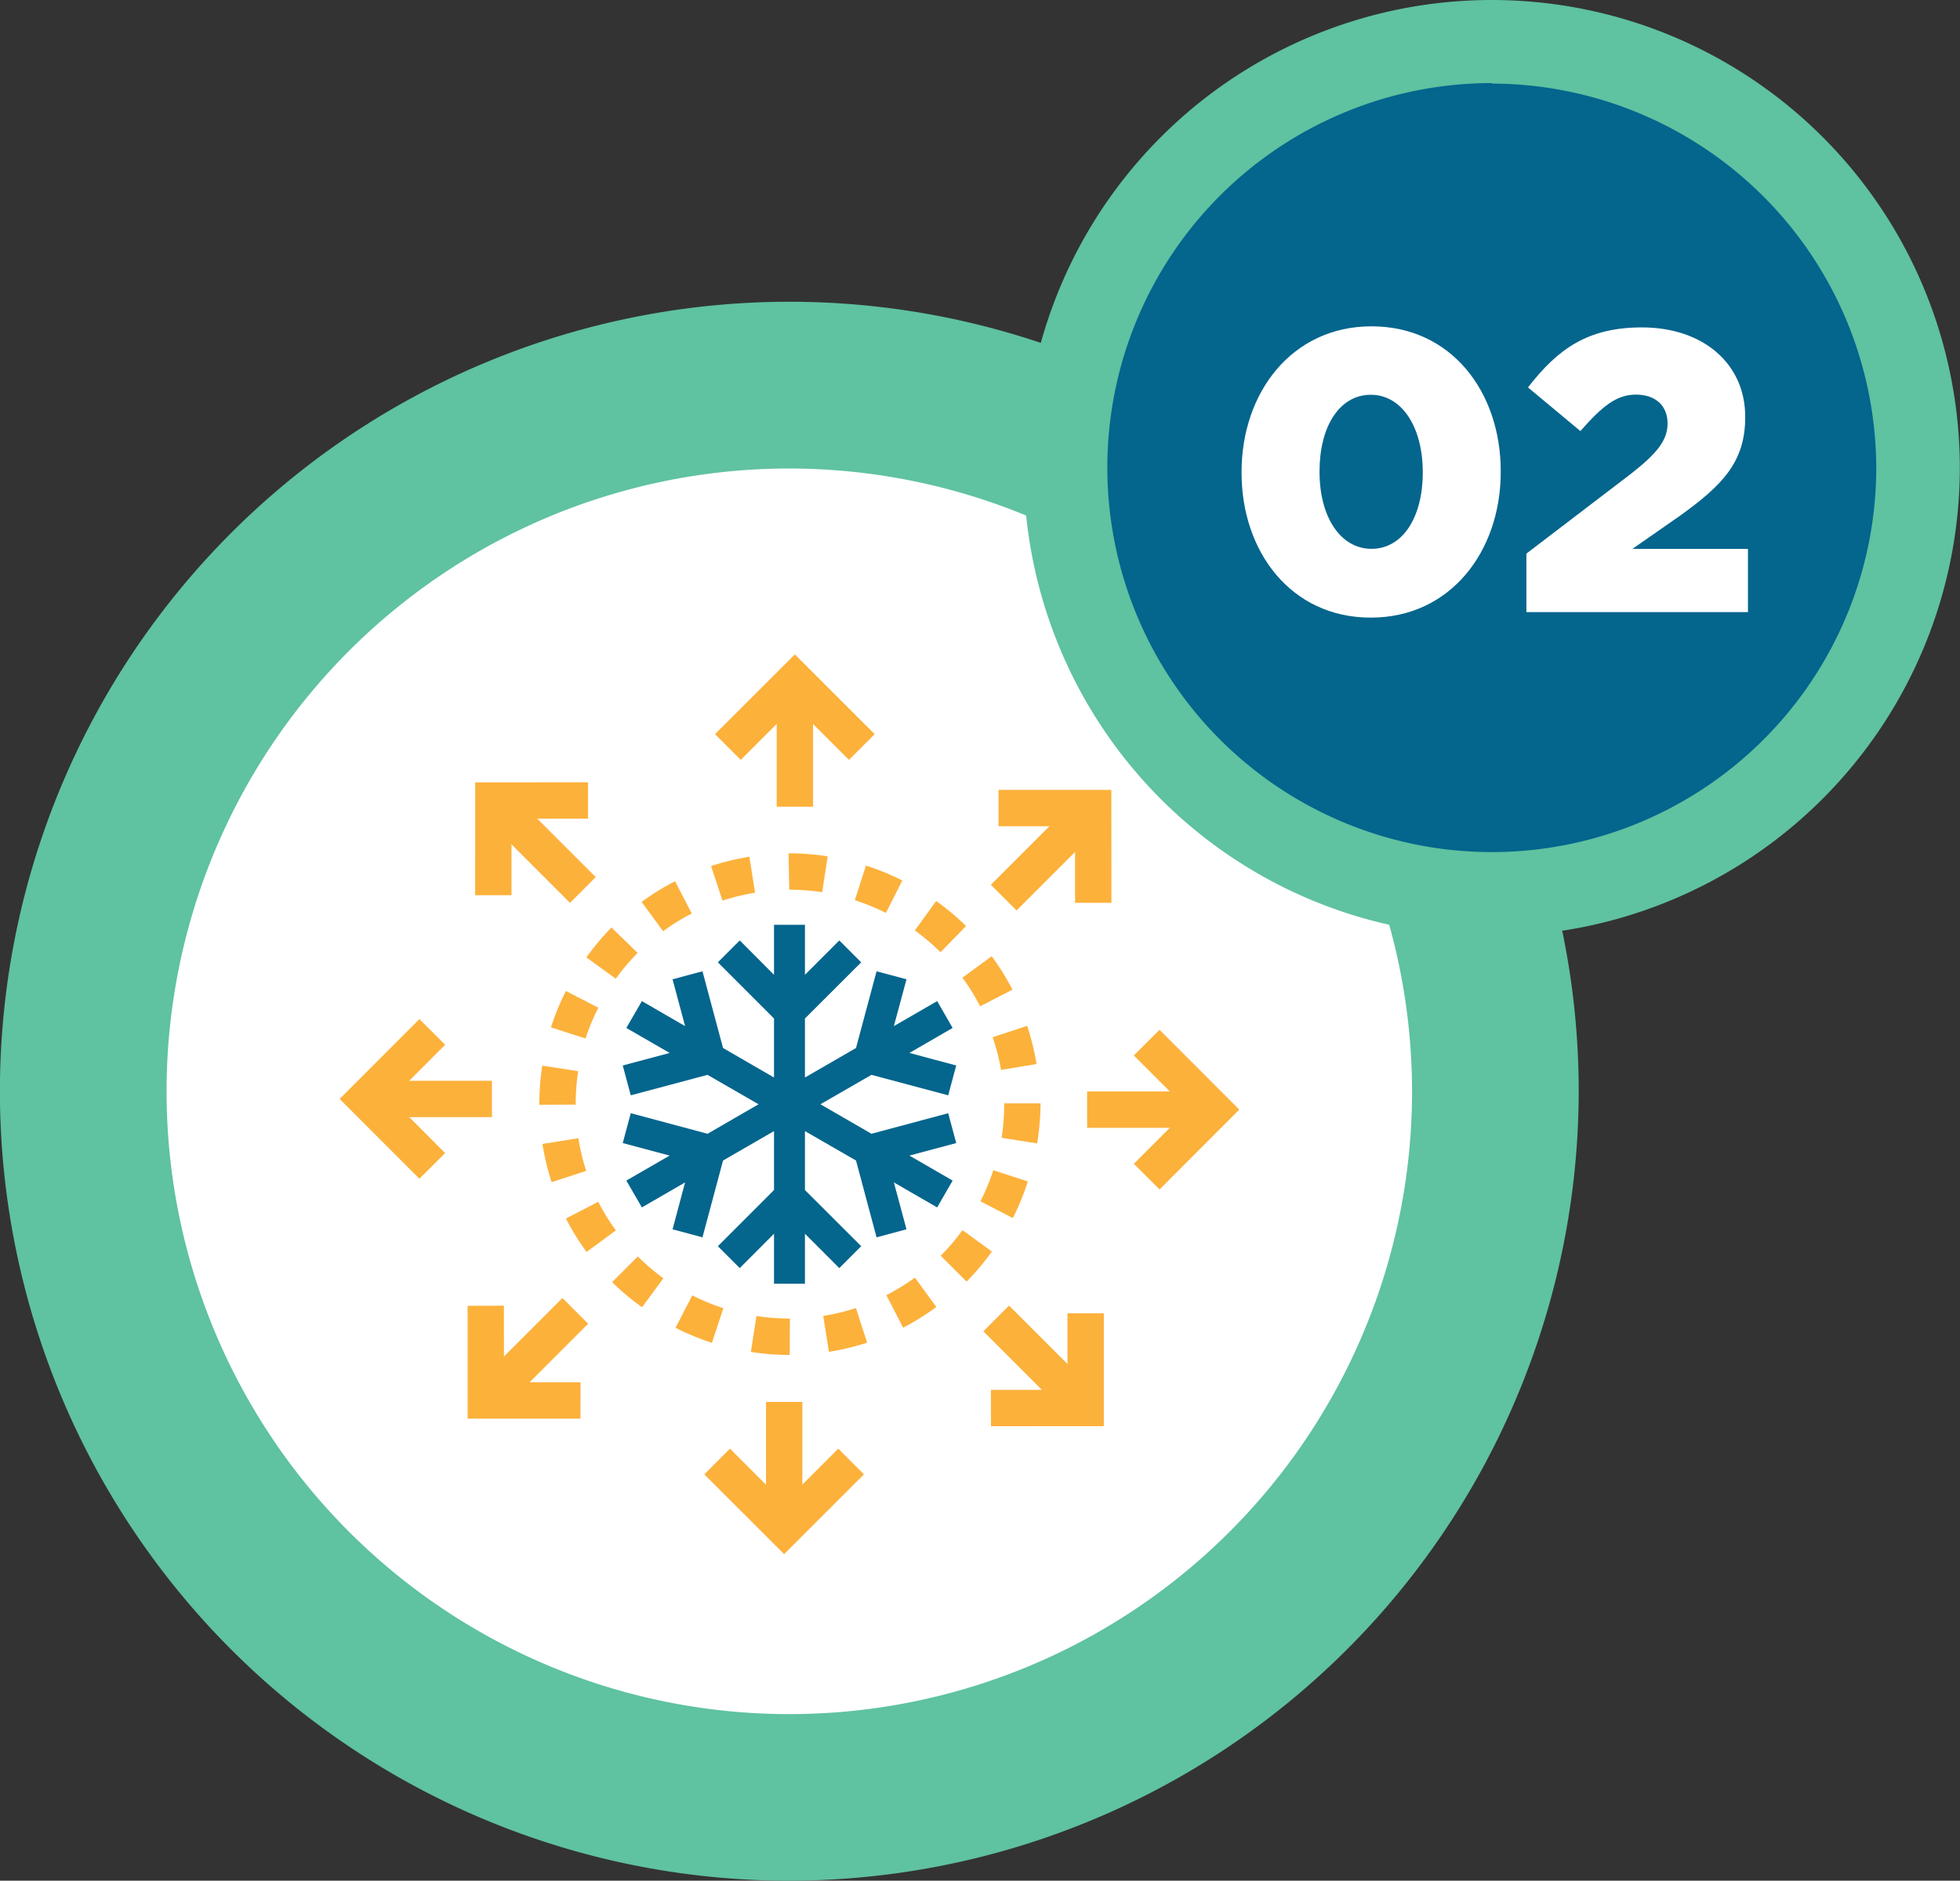 <svg xmlns="http://www.w3.org/2000/svg" viewBox="0 0 234.51 225"><rect x="0" y="0" width="234.51" height="225" fill="#333333" stroke="none"/><defs><style>.a23fbc7d-ce25-4d3c-b574-cfb9065ffb0e{fill:#fff;}.fe5b2089-7487-4594-bb08-1914db13f614{fill:#5fc2a0;}.f689cae7-797d-4295-9e7a-371f26c0fba8{fill:#fcb13b;}.f191874d-fdbe-4622-951a-5c66216f6a73{fill:#04658d;}</style></defs><g id="ab3e34e1-c232-416e-932f-7673bf4e01e0" data-name="Layer 2"><g id="ba117ccb-268b-4ea1-972e-719c7048c41d" data-name="Images-Graphics"><circle class="a23fbc7d-ce25-4d3c-b574-cfb9065ffb0e" cx="94.45" cy="130.55" r="84.48"/><path class="fe5b2089-7487-4594-bb08-1914db13f614" d="M94.45,225a94.45,94.45,0,1,1,94.44-94.45A94.56,94.56,0,0,1,94.45,225Zm0-168.95a74.51,74.51,0,1,0,74.5,74.5A74.59,74.59,0,0,0,94.45,56.05Z"/><path class="f689cae7-797d-4295-9e7a-371f26c0fba8" d="M94.49,162.1h0a30.06,30.06,0,0,1-4.65-.36l.67-4.3a26.47,26.47,0,0,0,4,.31Zm4.69-.37-.68-4.3a25,25,0,0,0,3.91-.94l1.34,4.14A30.73,30.73,0,0,1,99.18,161.73Zm-14-1.08a30,30,0,0,1-4.35-1.8l2-3.88a25.58,25.58,0,0,0,3.72,1.54Zm22.87-1.83-2-3.87a25.49,25.49,0,0,0,3.42-2.1l2.56,3.51A29.81,29.81,0,0,1,108.1,158.82Zm-31.23-2.43a29.73,29.73,0,0,1-3.58-3l3.07-3.07a27.2,27.2,0,0,0,3.06,2.61Zm38.81-3.09-3.08-3.07a25.27,25.27,0,0,0,2.61-3.06l3.52,2.56A30.43,30.43,0,0,1,115.68,153.3Zm-45.45-3.52a31,31,0,0,1-2.47-4l3.87-2a25.56,25.56,0,0,0,2.11,3.42Zm51-4.06-3.87-2a26.74,26.74,0,0,0,1.54-3.72l4.13,1.34A30,30,0,0,1,121.19,145.72ZM66,141.43a31.34,31.34,0,0,1-1.1-4.57l4.3-.69a24.74,24.74,0,0,0,.94,3.91Zm58.14-4.63-4.3-.68a25.6,25.6,0,0,0,.31-4V132h4.35v.11A30.67,30.67,0,0,1,124.09,136.8Zm-59.61-4.63v-.06a30.94,30.94,0,0,1,.35-4.62l4.3.66a26.1,26.1,0,0,0-.3,4ZM119.77,128a25,25,0,0,0-1-3.91l4.13-1.36a30.17,30.17,0,0,1,1.12,4.57Zm-49.71-3.76-4.14-1.33a29.46,29.46,0,0,1,1.79-4.35l3.88,2A25.53,25.53,0,0,0,70.06,124.24Zm47.21-3.85a24.63,24.63,0,0,0-2.12-3.42l3.51-2.57a29.83,29.83,0,0,1,2.48,4Zm-43.59-3.3-3.52-2.55a30.52,30.52,0,0,1,3-3.58L76.29,114A26.2,26.2,0,0,0,73.68,117.09Zm38.85-3.17a25.42,25.42,0,0,0-3.07-2.6l2.55-3.53a29.73,29.73,0,0,1,3.58,3Zm-33.19-2.51-2.57-3.51a30.12,30.12,0,0,1,4-2.47l2,3.86A24.63,24.63,0,0,0,79.34,111.41ZM106,109.22a25.48,25.48,0,0,0-3.72-1.52l1.33-4.15a30.59,30.59,0,0,1,4.35,1.79Zm-19.56-1.48-1.36-4.13a30,30,0,0,1,4.58-1.11l.68,4.3A26.06,26.06,0,0,0,86.47,107.74Zm11.93-1a25.94,25.94,0,0,0-3.94-.3l-.08-4.35h.08a29.42,29.42,0,0,1,4.6.36Z"/><polygon class="f689cae7-797d-4295-9e7a-371f26c0fba8" points="101.58 90.91 95.1 84.44 88.63 90.91 85.55 87.83 95.1 78.29 104.65 87.83 101.58 90.91"/><rect class="f689cae7-797d-4295-9e7a-371f26c0fba8" x="92.93" y="82.95" width="4.35" height="13.56"/><polygon class="f689cae7-797d-4295-9e7a-371f26c0fba8" points="61.2 107.1 56.85 107.1 56.86 93.6 70.36 93.59 70.36 97.94 61.2 97.95 61.2 107.1"/><rect class="f689cae7-797d-4295-9e7a-371f26c0fba8" x="62.77" y="94.91" width="4.35" height="13.56" transform="translate(-52.89 75.72) rotate(-45.01)"/><polygon class="f689cae7-797d-4295-9e7a-371f26c0fba8" points="50.18 141.02 40.64 131.47 50.18 121.92 53.26 124.99 46.79 131.47 53.26 137.95 50.18 141.02"/><rect class="f689cae7-797d-4295-9e7a-371f26c0fba8" x="45.3" y="129.3" width="13.56" height="4.35"/><polygon class="f689cae7-797d-4295-9e7a-371f26c0fba8" points="69.45 169.72 55.95 169.72 55.95 156.22 60.29 156.21 60.3 165.37 69.46 165.37 69.45 169.72"/><rect class="f689cae7-797d-4295-9e7a-371f26c0fba8" x="57.26" y="159.45" width="13.56" height="4.35" transform="translate(-95.53 92.62) rotate(-45)"/><polygon class="f689cae7-797d-4295-9e7a-371f26c0fba8" points="118.57 170.63 118.56 166.28 127.72 166.27 127.72 157.12 132.07 157.12 132.07 170.62 118.57 170.63"/><rect class="f689cae7-797d-4295-9e7a-371f26c0fba8" x="121.81" y="155.76" width="4.35" height="13.56" transform="translate(-78.62 135.3) rotate(-45.01)"/><polygon class="f689cae7-797d-4295-9e7a-371f26c0fba8" points="138.74 142.3 135.66 139.23 142.14 132.75 135.66 126.27 138.74 123.2 148.28 132.75 138.74 142.3"/><rect class="f689cae7-797d-4295-9e7a-371f26c0fba8" x="130.07" y="130.58" width="13.56" height="4.35"/><polygon class="f689cae7-797d-4295-9e7a-371f26c0fba8" points="93.82 185.93 84.27 176.39 87.34 173.31 93.82 179.79 100.3 173.31 103.37 176.39 93.82 185.93"/><rect class="f689cae7-797d-4295-9e7a-371f26c0fba8" x="91.65" y="167.72" width="4.35" height="13.56"/><polygon class="f689cae7-797d-4295-9e7a-371f26c0fba8" points="128.63 108.01 128.63 98.85 119.47 98.85 119.47 94.5 132.97 94.5 132.98 108.01 128.63 108.01"/><rect class="f689cae7-797d-4295-9e7a-371f26c0fba8" x="118.11" y="100.42" width="13.56" height="4.35" transform="translate(-35.97 118.36) rotate(-45)"/><polygon class="f191874d-fdbe-4622-951a-5c66216f6a73" points="113.45 133.18 104.27 135.64 98.16 132.11 104.27 128.59 113.45 131.04 114.41 127.47 108.81 125.97 113.98 122.98 112.13 119.77 106.95 122.76 108.46 117.16 104.88 116.2 102.42 125.38 96.31 128.91 96.31 121.85 103.04 115.13 100.42 112.51 96.31 116.62 96.31 110.64 92.61 110.64 92.61 116.62 88.51 112.51 85.89 115.13 92.61 121.85 92.61 128.91 86.51 125.38 84.05 116.2 80.47 117.16 81.97 122.76 76.8 119.77 74.94 122.98 80.12 125.97 74.51 127.47 75.47 131.04 84.65 128.59 90.76 132.11 84.66 135.64 75.47 133.18 74.51 136.75 80.12 138.25 74.94 141.24 76.8 144.45 81.97 141.46 80.47 147.07 84.05 148.03 86.51 138.84 92.61 135.32 92.61 142.37 85.89 149.09 88.51 151.71 92.61 147.6 92.61 153.58 96.31 153.58 96.31 147.6 100.42 151.71 103.04 149.09 96.31 142.37 96.31 135.32 102.42 138.84 104.88 148.03 108.46 147.07 106.95 141.46 112.13 144.45 113.98 141.24 108.81 138.25 114.41 136.75 113.45 133.18"/><circle class="f191874d-fdbe-4622-951a-5c66216f6a73" cx="178.49" cy="56.01" r="51.03"/><path class="fe5b2089-7487-4594-bb08-1914db13f614" d="M178.49,112a56,56,0,1,1,56-56A56.08,56.08,0,0,1,178.49,112Zm0-102.06a46,46,0,1,0,46,46A46.1,46.1,0,0,0,178.49,10Z"/><path class="a23fbc7d-ce25-4d3c-b574-cfb9065ffb0e" d="M148.55,56.56v-.09c0-9.48,6-17.43,15.55-17.43s15.46,7.85,15.46,17.33v.1c0,9.47-6,17.42-15.55,17.42S148.55,66,148.55,56.56Zm21.68,0v-.09c0-5.36-2.49-9.24-6.22-9.24s-6.13,3.78-6.13,9.14v.1c0,5.36,2.49,9.19,6.22,9.19S170.23,61.88,170.23,56.56Z"/><path class="a23fbc7d-ce25-4d3c-b574-cfb9065ffb0e" d="M182.63,66.23l12.54-9.57c3.11-2.44,4.35-4,4.35-6,0-2.16-1.48-3.45-3.78-3.45s-4,1.34-6.65,4.36l-6.27-5.22c3.59-4.64,7.18-7.18,13.64-7.18,7.32,0,12.35,4.35,12.35,10.67v.1c0,5.36-2.78,8.14-7.76,11.73l-5.74,4h13.83v7.56H182.63Z"/></g></g></svg>